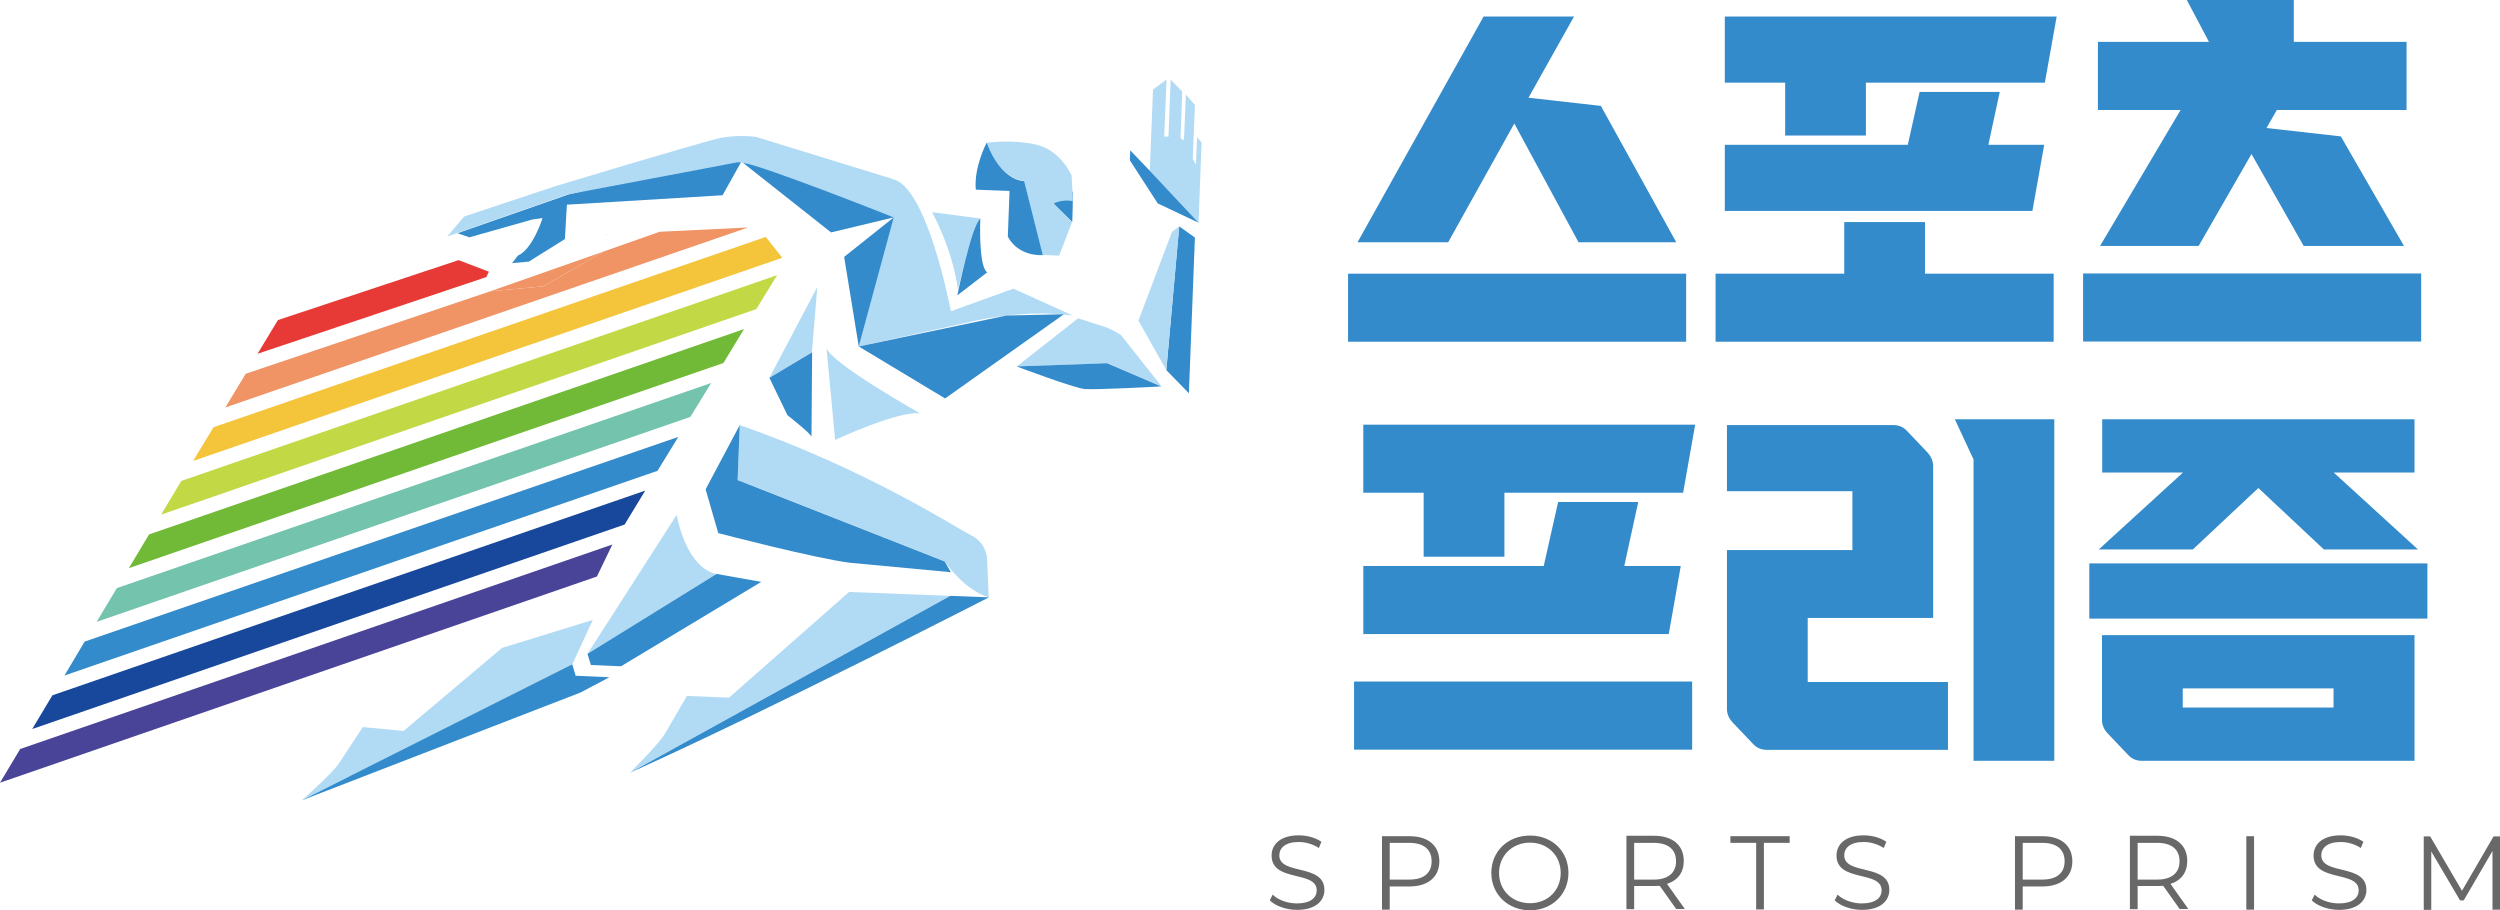 <?xml version="1.0" encoding="UTF-8"?>
<svg id="_레이어_1" data-name="레이어 1" xmlns="http://www.w3.org/2000/svg" viewBox="0 0 116.39 42.37">
  <defs>
    <style>
      .cls-1 {
        fill: none;
      }

      .cls-2 {
        fill: #338bcb;
      }

      .cls-3 {
        fill: #17489c;
      }

      .cls-4 {
        fill: #e73a36;
      }

      .cls-5 {
        fill: #c2d844;
      }

      .cls-6 {
        fill: #494498;
      }

      .cls-7 {
        fill: #f09365;
      }

      .cls-8 {
        fill: #b1daf4;
      }

      .cls-9 {
        fill: #71ba37;
      }

      .cls-10 {
        fill: #f4c43a;
      }

      .cls-11 {
        fill: #73c3ad;
      }

      .cls-12 {
        fill: #686868;
      }
    </style>
  </defs>
  <g>
    <path class="cls-12" d="M59.11,41.93l.14-.28c.24.24.68.41,1.13.41.64,0,.92-.27.92-.61,0-.94-2.1-.36-2.1-1.62,0-.5.39-.94,1.26-.94.39,0,.79.11,1.06.3l-.12.29c-.29-.19-.63-.28-.94-.28-.62,0-.9.28-.9.62,0,.94,2.1.37,2.1,1.61,0,.5-.4.93-1.27.93-.51,0-1.01-.18-1.27-.44Z"/>
    <path class="cls-12" d="M67.01,40.1c0,.73-.53,1.17-1.39,1.17h-.92v1.08h-.36v-3.42h1.28c.87,0,1.39.44,1.39,1.17ZM66.65,40.1c0-.55-.36-.86-1.04-.86h-.91v1.71h.91c.68,0,1.04-.31,1.04-.85Z"/>
    <path class="cls-12" d="M69.43,40.64c0-1,.76-1.74,1.8-1.74s1.79.74,1.79,1.74-.77,1.74-1.79,1.74-1.8-.74-1.8-1.74ZM72.66,40.64c0-.81-.61-1.41-1.43-1.41s-1.44.6-1.44,1.41.61,1.41,1.44,1.41,1.43-.6,1.43-1.41Z"/>
    <path class="cls-12" d="M78.05,42.34l-.78-1.1c-.09,0-.18.01-.27.01h-.92v1.08h-.36v-3.42h1.28c.87,0,1.39.44,1.39,1.17,0,.54-.28.91-.78,1.07l.83,1.17h-.4ZM78.03,40.1c0-.55-.36-.86-1.04-.86h-.91v1.71h.91c.68,0,1.04-.32,1.04-.85Z"/>
    <path class="cls-12" d="M81.76,39.24h-1.2v-.31h2.76v.31h-1.2v3.1h-.36v-3.1Z"/>
    <path class="cls-12" d="M85.41,41.93l.14-.28c.24.24.68.41,1.13.41.64,0,.92-.27.92-.61,0-.94-2.1-.36-2.1-1.62,0-.5.39-.94,1.26-.94.39,0,.79.11,1.06.3l-.12.29c-.29-.19-.63-.28-.94-.28-.62,0-.9.28-.9.62,0,.94,2.1.37,2.1,1.61,0,.5-.4.93-1.27.93-.51,0-1.01-.18-1.27-.44Z"/>
    <path class="cls-12" d="M96.48,40.1c0,.73-.53,1.17-1.39,1.17h-.92v1.08h-.36v-3.42h1.28c.87,0,1.39.44,1.39,1.17ZM96.12,40.1c0-.55-.36-.86-1.04-.86h-.91v1.71h.91c.68,0,1.04-.31,1.04-.85Z"/>
    <path class="cls-12" d="M101.49,42.34l-.78-1.1c-.09,0-.18.01-.27.01h-.92v1.08h-.36v-3.42h1.28c.87,0,1.39.44,1.39,1.17,0,.54-.28.91-.78,1.07l.83,1.17h-.4ZM101.47,40.1c0-.55-.36-.86-1.04-.86h-.91v1.71h.91c.68,0,1.04-.32,1.04-.85Z"/>
    <path class="cls-12" d="M104.58,38.93h.36v3.42h-.36v-3.42Z"/>
    <path class="cls-12" d="M107.62,41.93l.14-.28c.24.24.68.41,1.13.41.64,0,.92-.27.92-.61,0-.94-2.1-.36-2.1-1.62,0-.5.39-.94,1.26-.94.39,0,.79.11,1.06.3l-.12.29c-.29-.19-.63-.28-.94-.28-.62,0-.9.28-.9.62,0,.94,2.1.37,2.1,1.61,0,.5-.4.93-1.27.93-.51,0-1.01-.18-1.27-.44Z"/>
    <path class="cls-12" d="M116.39,38.93v3.42h-.35v-2.73l-1.34,2.3h-.17l-1.34-2.28v2.72h-.35v-3.42h.3l1.48,2.53,1.47-2.53h.3Z"/>
  </g>
  <g>
    <path class="cls-2" d="M78.5,15.91h-15.74v-3.17h15.74v3.17ZM63.2,11.28l5.87-10.51h4.21l-2.12,3.78,3.37.38,3.51,6.35h-4.55l-2.99-5.53-3.08,5.53h-4.21Z"/>
    <path class="cls-2" d="M85.86,10.34h3.76v2.4h5.99v3.17h-15.74v-3.17h5.99v-2.4ZM95.2,3.85h-8.33v2.46h-3.76v-2.46h-2.81V.77h15.45l-.55,3.08ZM89.37,4.28h3.73l-.53,2.46h2.6l-.55,3.08h-14.32v-3.08h8.52l.55-2.46Z"/>
    <path class="cls-2" d="M112.72,15.9h-15.74v-3.17h15.74v3.17ZM111.92,11.45h-4.67l-2.43-4.28-2.46,4.28h-4.59l3.75-6.33h-3.85V1.95h5.17l-1.03-1.95h4.98v1.95h5.25v3.17h-6.04l-.48.84,3.46.39,2.94,5.1Z"/>
  </g>
  <g>
    <path class="cls-2" d="M78.78,34.9h-15.74v-3.17h15.74v3.17ZM78.36,22.94h-8.32v2.98h-3.76v-2.98h-2.81v-3.17h15.45l-.56,3.17ZM72.54,23.37h3.73l-.65,2.98h2.63l-.56,3.17h-14.22v-3.17h8.4l.67-2.98Z"/>
    <path class="cls-2" d="M90.69,31.74v3.17h-8.44c-.25,0-.46-.09-.63-.27l-.96-1.01c-.17-.18-.26-.39-.26-.63v-7.39h5.84v-2.74h-5.84v-3.08h7.75c.25,0,.46.09.63.27l.96,1.01c.17.19.26.41.26.63v7.07h-5.84v2.98h6.52ZM91,19.52h4.64v15.9h-3.76v-14.03l-.87-1.87Z"/>
    <path class="cls-2" d="M113.01,28.8h-15.74v-2.57h15.74v2.57ZM97.71,25.58l3.92-3.58h-3.76v-2.48h14.54v2.48h-3.76l3.92,3.58h-4.38l-3.05-2.86-3.05,2.86h-4.38ZM112.41,29.57v5.85h-12.7c-.25,0-.46-.09-.63-.27l-.96-1.01c-.17-.18-.26-.39-.26-.63v-3.94h14.54ZM108.64,32.05h-7.02v.89h7.02v-.89Z"/>
  </g>
  <g>
    <g>
      <path class="cls-2" d="M26.41,9.06l-.31.39.28.08,7.26-.44.95-1.7s-3.98.64-8.19,1.68Z"/>
      <g>
        <path class="cls-2" d="M21.28,10.85l.57.2,2.93-.83.48-.07s-.45,1.45-1.15,1.75l-.27.35.78-.07,1.68-1.05.12-2.06-5.13,1.79Z"/>
        <path class="cls-2" d="M49.05,9.48l.87.86s.04-1,.02-1.36-.89.5-.89.5Z"/>
        <path class="cls-8" d="M41.55,8.33l-6.33-1.95s-.88-.15-1.84.08c-1.17.29-7.53,2.21-7.53,2.21l-4.24,1.41-.79.93,5.58-1.95,7.91-1.5s.23-.02.46.07,6.83,2.49,6.83,2.49l-1.63,6.01,5.19-1.14s2.4-.63,4.79-.3l-2.77-1.25-2.91,1.05s-1.11-5.88-2.73-6.15Z"/>
        <path class="cls-8" d="M50.19,14.82l-2.85,2.24,4.22-.15,2.52,1.08-1.9-2.4s-.45-.28-.71-.36-1.28-.41-1.28-.41Z"/>
        <polygon class="cls-2" points="54.9 10.54 54.3 17.23 55.35 18.31 55.63 11.06 54.9 10.54"/>
        <polygon class="cls-8" points="53.53 7.95 55.8 10.37 55.94 6.63 55.73 6.39 55.68 7.66 55.53 7.4 55.63 4.88 55.21 4.41 55.12 6.54 54.96 6.43 55.04 4.26 54.5 3.71 54.4 6.36 54.2 6.36 54.31 3.7 53.68 4.17 53.53 7.95"/>
        <path class="cls-8" d="M43.4,9.89s.94,1.68,1.2,3.6c0,0,.63-2.87,1.03-3.32l-2.24-.29Z"/>
        <path class="cls-8" d="M45.93,6.65s.46,1.57,1.74,1.77l.87,3.45.77.03.6-1.56-.87-.86s.37-.21.91-.12l-.06-1.19s-.5-1.16-1.62-1.43-2.35-.09-2.35-.09Z"/>
        <path class="cls-8" d="M34.44,19.79l-.1,2.55,9.64,3.79s.88,1.33,2.05,1.68l-.08-1.89s-.08-.67-.71-.98-4.92-3.11-10.81-5.15Z"/>
        <path class="cls-8" d="M38.48,16.2l.4,4.28s2.92-1.36,3.95-1.24c0,0-4.15-2.33-4.35-3.04Z"/>
        <path class="cls-8" d="M31.98,32.4l1.96.08,5.59-4.92,4.7.18-14.9,8.23s1.32-1.29,1.65-1.85,1-1.72,1-1.72Z"/>
        <path class="cls-8" d="M31.51,23.96l-4.16,6.48,6.01-3.72s-1.31-.08-1.86-2.76Z"/>
        <path class="cls-2" d="M34.59,7.58l4.1,3.24,2.92-.7s-6.13-2.43-7.02-2.54Z"/>
        <path class="cls-2" d="M45.64,10.17s-.1,2.22.32,2.51l-1.39,1.07s.64-3.2,1.07-3.58Z"/>
        <path class="cls-2" d="M45.93,6.65s-.6,1.14-.5,2.18l1.57.06-.08,2.12s.38.9,1.63.87l-.87-3.45s-1.05.04-1.74-1.77Z"/>
        <polygon class="cls-8" points="38.05 13.36 35.82 17.59 37.8 16.4 38.05 13.36"/>
        <path class="cls-2" d="M35.82,17.59l.84,1.74s1.05.82,1.12,1l.03-3.93-1.99,1.19Z"/>
        <path class="cls-2" d="M34.44,19.79l-1.59,2.99.59,2.04s4.43,1.16,6.12,1.38l4.71.44-.29-.5-9.64-3.79.1-2.55Z"/>
        <path class="cls-2" d="M44.23,27.74l1.81.07s-10.15,5.21-16.7,8.16l14.9-8.23Z"/>
        <path class="cls-8" d="M23.39,30.15l-4.6,3.88-1.9-.18s-.73,1.12-1.09,1.66c-.36.54-1.75,1.75-1.75,1.75l2.25-1.13-.18.16,10.52-5.35.96-2.08-4.21,1.3Z"/>
        <polygon class="cls-2" points="26.8 31.46 26.64 30.93 14.05 37.26 27.03 32.24 28.37 31.53 26.8 31.46"/>
        <polygon class="cls-2" points="41.61 10.12 39.3 11.96 39.98 16.13 41.61 10.12"/>
        <polygon class="cls-2" points="39.98 16.13 44 18.55 49.53 14.63 46.85 14.69 39.98 16.13"/>
        <path class="cls-2" d="M47.33,17.06s2.65,1,3.16,1.05,3.57-.12,3.57-.12l-2.52-1.08-4.22.15Z"/>
        <polyline class="cls-2" points="53.53 7.95 52.62 7 52.6 7.46 53.9 9.47 55.8 10.37"/>
        <polygon class="cls-8" points="54.9 10.54 54.56 10.8 53 14.93 54.3 17.23 54.9 10.54"/>
        <polygon class="cls-2" points="33.36 26.72 27.35 30.44 27.51 30.96 28.91 31.02 35.44 27.09 33.36 26.72"/>
      </g>
    </g>
    <g>
      <polygon class="cls-1" points="22.28 13.61 22.64 12.9 15.28 15.48 14.72 16.41 22.83 13.56 22.28 13.61"/>
      <polygon class="cls-1" points="22.83 13.56 28.1 11.71 28.21 11.65 28.23 10.93 22.64 12.9 22.28 13.61 22.83 13.56"/>
      <polygon class="cls-1" points="28.1 11.71 30.71 10.79 28.28 10.92 28.23 10.93 28.21 11.65 28.1 11.71"/>
      <polygon class="cls-1" points="16.24 31.78 16.33 31.75 16.26 31.75 16.24 31.78"/>
      <polygon class="cls-4" points="28.23 10.92 28.23 10.93 28.28 10.92 28.23 10.92"/>
      <polygon class="cls-4" points="22.76 12.65 21.35 12.11 12.94 14.9 11.99 16.47 22.64 12.9 22.76 12.65"/>
      <polygon class="cls-7" points="30.71 10.79 28.1 11.71 25.3 13.33 22.83 13.56 11.44 17.4 10.49 18.97 34.83 10.59 30.71 10.79"/>
      <polygon class="cls-7" points="25.3 13.33 28.1 11.71 22.83 13.56 25.3 13.33"/>
      <polygon class="cls-10" points="35.65 11.03 9.94 19.89 8.99 21.46 36.42 12 35.65 11.03"/>
      <polygon class="cls-5" points="7.5 23.96 35.21 14.39 36.18 12.81 8.44 22.39 7.5 23.96"/>
      <polygon class="cls-9" points="33.68 16.9 34.64 15.32 6.94 24.88 6 26.45 33.68 16.9"/>
      <polygon class="cls-11" points="32.14 19.41 33.11 17.83 5.44 27.38 4.5 28.95 32.14 19.41"/>
      <polygon class="cls-2" points="30.61 21.92 31.58 20.34 3.94 29.87 3 31.45 30.61 21.92"/>
      <polygon class="cls-3" points="29.08 24.42 30.04 22.84 2.44 32.37 1.5 33.94 29.08 24.42"/>
      <polygon class="cls-6" points="27.79 26.84 28.51 25.35 .94 34.87 0 36.44 27.79 26.84"/>
    </g>
  </g>
</svg>